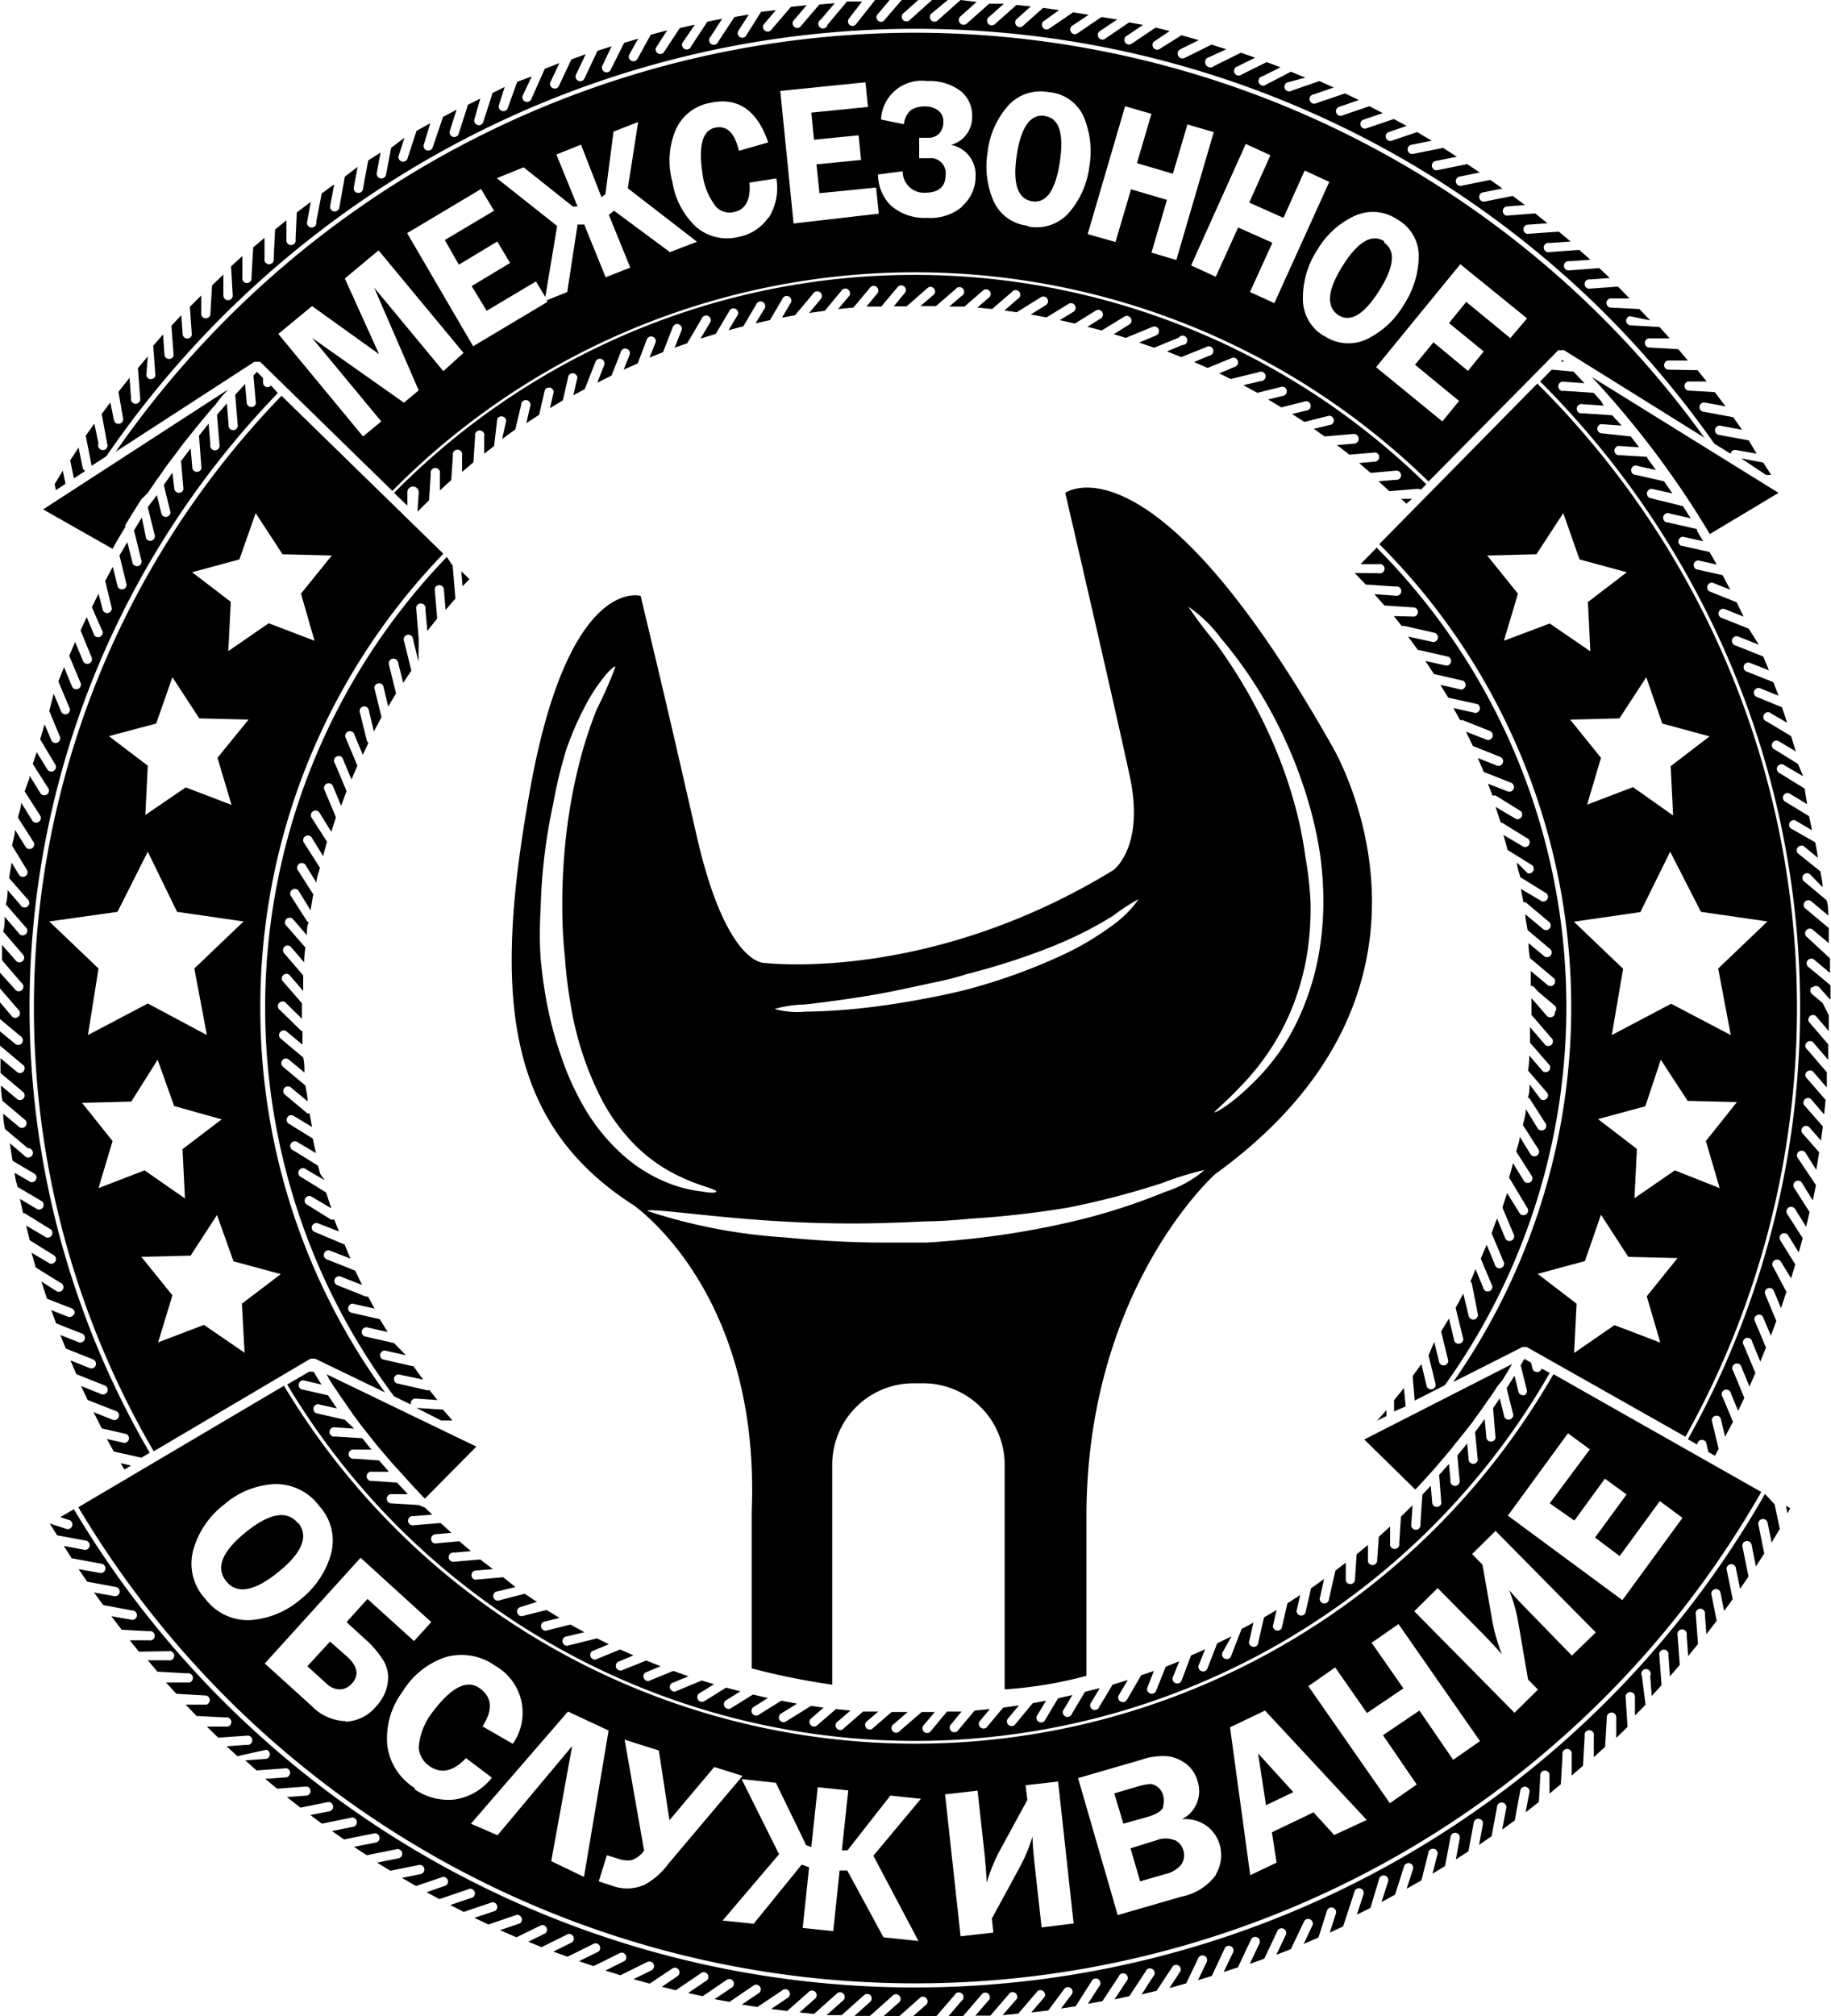 <svg id="Слой_1" data-name="Слой 1" xmlns="http://www.w3.org/2000/svg" viewBox="0 0 74.34 81.81"><title>09_mezhsezonnoe</title><path d="M4.72,22l.08-.14.29-.48,0-.08.24-.39.1-.16.2-.32.11-.17L6,20l.11-.16.25-.37.07-.09.32-.46.09-.12.25-.33.12-.16L7.44,18l.13-.16.24-.3.11-.14L8.25,17h0l.36-.43.12-.13L9,16.09l.14-.15.11-.13L1.75,20.67l2.82,1.6L4.72,22"/><path d="M72.21,20,64.63,15.3a37.62,37.62,0,0,1,4.79,6.37Z"/><path d="M13.32,55.89l.09.15.15.23.09.13.18.27.06.08.24.35.07.1.18.26.1.13.16.22.11.14.16.2.11.14.16.2.11.14.17.2.11.13.18.21.1.12.23.26.06.06.29.32.08.09.21.23.11.12.19.2.12.13.11.11,2.09-2.11-6.09-2.94.09.14"/><path d="M57.46,60.44l.11-.11.12-.13.18-.2.11-.12.21-.23.08-.09.28-.33.06-.07.22-.26.1-.12.17-.22.11-.13.16-.2.11-.14.16-.2.11-.14.15-.21.1-.14.16-.22.09-.13.18-.26.07-.09.24-.36.05-.08L61,56l.08-.13.14-.23.09-.15.08-.14-6,3.06Z"/><path d="M57.33,20.24l-.44,0,.21.2Z"/><path d="M55.87,57.67l.42-.21,0-.24-.4.45"/><path d="M57.07,57.07,57,56.32l-.4.5v0l0,.45Z"/><path d="M63.37,14.67h.13l-.07-.07Z"/><path d="M4.9,59.37l.15.26.27-.16Z"/><path d="M18,57.2l-1.09-.07,1,.51.46,0-.41-.47h0"/><path d="M18.73,23.18l.05.61.28-.29Z"/><path d="M55.86,22.26l-.62.63.74,0a.19.19,0,1,1,0,.37L55,23.25l.45.47h0l1.21.08a.19.19,0,1,1,0,.37l-.86-.06.41.46h0l1.21.08a.19.19,0,0,1,0,.37L56.59,25l.33.41a.19.19,0,0,1,.15,0l1.18.27a.19.19,0,0,1-.08.37l-1-.22.4.55h.06l1.18.27a.19.19,0,0,1-.08.36l-.86-.19.35.53h0l1.18.27a.19.19,0,0,1-.08.36l-.84-.19.26.42.06.1h0l1.18.26a.19.19,0,0,1-.08.36l-.89-.2.27.49h.1l1.13.45a.19.19,0,0,1-.14.35l-.85-.33.28.58h0l1.13.45a.19.19,0,0,1-.14.35l-.79-.31.24.56h0l1.13.45a.19.19,0,0,1-.14.35l-.82-.32.19.49a.18.18,0,0,1,.14,0l1,.62a.19.19,0,0,1-.19.32l-.83-.49c.07.21.14.43.21.64l.05,0,1,.62a.19.19,0,1,1-.19.32l-.75-.44.09.32.08.29h0l1,.62a.19.19,0,0,1-.19.32L61.59,35c0,.2.09.39.13.59h0l1,.62a.19.19,0,1,1-.19.32l-.78-.46.1.54.09,0,.93.78a.19.19,0,1,1-.24.29l-.7-.58c0,.21.06.43.09.64h0l.93.78a.19.19,0,0,1-.24.29l-.65-.54q0,.31.06.61h0l.93.78a.19.19,0,1,1-.24.29l-.66-.55c0,.2,0,.4,0,.6a.19.19,0,0,1,.14.06l.15.17.69.58a.19.19,0,0,1,0,.26l0,0a.19.19,0,0,1-.06.16.19.19,0,0,1-.26,0l-.63-.73h0v.16c0,.17,0,.34,0,.52l0,0,.79.92a.19.19,0,1,1-.28.24l-.57-.66q0,.32,0,.63h0l.8.92a.19.19,0,0,1-.28.24l-.55-.64q0,.3-.05.61h0l.79.92a.19.19,0,0,1-.28.24L62.1,44c0,.18,0,.36-.07.53a.19.19,0,0,1,.09.07l.64,1a.19.19,0,0,1-.32.2L61.95,45c0,.22-.07.43-.12.65l0,0,.64,1a.19.19,0,0,1-.32.2l-.45-.73c0,.2-.09.4-.14.61h0l.64,1a.19.19,0,0,1-.32.2l-.45-.73c-.05.19-.1.39-.16.58l0,0L62,49a.19.19,0,1,1-.32.2l-.49-.79-.18.55L61,49l.47,1.12a.19.19,0,0,1-.35.14l-.34-.82-.22.6v0l.47,1.12a.19.19,0,1,1-.34.14l-.33-.79-.24.56v0l.47,1.12a.19.19,0,0,1-.34.14l-.34-.83L59.7,52a.19.19,0,0,1,.06.1L60,53.31a.19.19,0,0,1-.14.23.19.19,0,0,1-.23-.14l-.22-.91-.31.58v0l.29,1.18a.19.19,0,1,1-.36.09l-.2-.84-.32.53v0l.29,1.18a.19.19,0,0,1-.36.09l-.21-.85L58,55l0,0,.29,1.18a.19.19,0,0,1-.36.09l-.22-.92-.35.48a.2.2,0,0,1,0,.07l.08.93,1.22-.62a26.37,26.37,0,0,0-2.78-34"/><path d="M18.14,22.6A26.37,26.37,0,0,0,16,56.66l.68.33a.18.18,0,0,1,0-.07.19.19,0,0,1,.2-.17l.88.06-.33-.41a.19.19,0,0,1-.15,0l-1.18-.27a.19.19,0,0,1,.08-.36l1,.21-.4-.55h-.06l-1.18-.27a.19.19,0,0,1,.08-.36l.86.19L16,54.5h0l-1.18-.27a.19.19,0,0,1,.08-.37l.84.19-.24-.39-.08-.13h0l-1.18-.27a.19.19,0,0,1,.08-.36l.89.2-.27-.49h-.09l-1.13-.45a.19.19,0,1,1,.14-.35l.84.33-.28-.58h0l-1.13-.45a.19.19,0,1,1,.14-.35l.8.31-.24-.57h0L12.8,50a.19.19,0,1,1,.14-.35l.82.32-.19-.49a.19.19,0,0,1-.14,0l-1-.62a.19.19,0,0,1,.19-.32l.83.49c-.07-.21-.14-.43-.21-.64l0,0-1-.62a.19.19,0,1,1,.19-.32l.75.44L13,47.63l-.09-.33h0l-1-.62a.19.19,0,1,1,.19-.32l.73.43q-.07-.29-.13-.59h0l-1-.62a.19.19,0,0,1,.19-.32l.78.47-.1-.55-.09,0-.93-.78a.19.19,0,0,1,.24-.29l.7.58c0-.21-.06-.43-.09-.64h0l-.93-.78a.19.19,0,0,1,.24-.29l.65.54c0-.2,0-.41-.05-.61h0l-.93-.78a.19.19,0,0,1,.24-.29l.66.55c0-.18,0-.37,0-.55a.19.19,0,0,1-.09-.05l-.87-.85a.19.19,0,0,1,.26-.27l.68.67v-.16c0-.16,0-.32,0-.47l0,0-.8-.92a.19.19,0,0,1,.28-.24l.57.66c0-.21,0-.42,0-.63h0l-.79-.92a.19.19,0,0,1,.28-.25l.55.64q0-.3.05-.6h0l-.8-.92a.19.19,0,0,1,.28-.25l.58.67c0-.18,0-.35.07-.53a.18.18,0,0,1-.09-.08l-.64-1a.19.19,0,0,1,.32-.2l.49.8q.05-.33.11-.65l0,0-.64-1a.19.19,0,0,1,.32-.2l.45.73c0-.2.09-.41.14-.61h0l-.64-1a.19.19,0,1,1,.32-.2l.45.73c.05-.19.1-.39.16-.58l0,0-.64-1a.19.19,0,0,1,.32-.2l.49.79.18-.55a.18.18,0,0,1,0-.06l-.47-1.12a.19.19,0,0,1,.35-.14l.34.82.22-.6v0l-.47-1.12a.19.19,0,1,1,.34-.14l.33.79.24-.56v0l-.47-1.12a.19.19,0,1,1,.35-.14l.34.82.23-.49a.19.19,0,0,1-.07-.1l-.29-1.18a.19.19,0,0,1,.36-.09l.22.91.31-.58,0,0-.29-1.18a.19.19,0,0,1,.36-.09l.2.84.32-.53h0l-.29-1.18a.19.19,0,0,1,.14-.23.19.19,0,0,1,.23.14l.21.84.33-.5,0,0-.29-1.18a.19.19,0,1,1,.36-.09l.22.91L17,26a.18.18,0,0,1,0-.07l-.1-1.21a.19.19,0,1,1,.37,0l.08.88.4-.5v0l-.1-1.21a.19.19,0,0,1,.37,0l.07.86.4-.46v0l-.1-1.21a.19.19,0,0,1,0-.11Z"/><path d="M73.55,40.32a.19.19,0,0,1,0-.26l.05,0,0,0a.19.19,0,0,1,.26,0l.39.44.07.06c0-.19,0-.38,0-.58l-.88-.73a.19.19,0,1,1,.24-.29l.62.52c0-.2,0-.39,0-.59h0L73.34,38a.19.19,0,0,1,.24-.29l.67.56q0-.31,0-.61l0,0-.93-.78a.19.19,0,1,1,.24-.29l.67.56c0-.21,0-.42-.07-.62h0l-.93-.78a.19.19,0,0,1,.24-.29L74,36c0-.21-.06-.43-.09-.64L73,34.63a.19.19,0,0,1,.24-.29l.57.47q-.05-.32-.11-.63l-1-.57a.19.19,0,0,1,.19-.32l.68.4-.12-.57-1-.61a.19.19,0,0,1,.19-.32l.73.44L73.27,32h0l-1-.62a.19.19,0,1,1,.19-.32l.75.44L73,31v0h0l-1-.62a.19.19,0,0,1,.19-.32l.72.43-.19-.62-1-.6a.19.19,0,1,1,.19-.32l.65.38-.21-.63-1-.41a.19.19,0,1,1,.14-.35l.72.29-.21-.55-1.11-.44a.19.19,0,0,1,.14-.35l.79.31-.23-.56h0l-1.13-.45a.19.19,0,1,1,.14-.35l.81.32L71,25.51h0l-1.13-.45a.19.19,0,0,1,.14-.35l.78.31-.28-.58L69.41,24a.19.19,0,0,1,.14-.35l.7.28-.31-.59-1.07-.24a.19.19,0,0,1,.08-.36l.75.17-.29-.51-1.16-.26a.19.19,0,0,1,.08-.36l.82.18,0,0-.25-.42,0-.07h0l-1.18-.27a.19.19,0,1,1,.08-.36l.84.19-.12-.19-.19-.3,0,0h0L67,20.21a.19.19,0,0,1,.08-.37l.82.18h0l-.15-.22-.19-.27,0,0-1.14-.26a.19.19,0,1,1,.08-.36l.73.16h0l-.16-.22-.19-.26,0-.05-1.1-.07a.19.19,0,1,1,0-.37l.77.05,0,0-.17-.22-.17-.22L65,17.58a.19.19,0,0,1,0-.37l.84.06-.08-.09L65.59,17l-.13-.15h0l-1.21-.08a.19.19,0,1,1,0-.37l.86.06L65,16.27l-.19-.21-.1-.12h0l-1.21-.08a.19.19,0,1,1,0-.37l.83.06-.14-.15-.2-.21-.1-.11L63,15l-.47.48a35.89,35.89,0,0,1,6,42.92l.38.22v0a.19.19,0,0,1,.36-.09l.09.39.27.15.15-.28-.28-1.15a.19.19,0,0,1,.36-.09l.18.75.32-.61-.42-1a.19.19,0,1,1,.34-.14l.29.7.25-.53-.45-1.09a.19.19,0,1,1,.34-.14l.32.77.24-.55v0l-.47-1.12a.19.19,0,1,1,.34-.14l.33.8.23-.57v0l-.47-1.12a.19.19,0,0,1,.34-.14l.33.78.22-.6-.46-1.1a.19.19,0,0,1,.35-.14l.3.72.22-.66L72,51.42a.19.19,0,1,1,.32-.2l.4.65.17-.56-.62-1a.19.19,0,0,1,.32-.2l.44.71.16-.58v0l-.64-1a.19.19,0,0,1,.32-.2l.46.74.14-.6,0,0-.64-1a.19.19,0,0,1,.32-.2l.45.73.13-.62L73,47a.19.19,0,1,1,.32-.2l.42.67q.06-.35.12-.71l-.7-.8a.19.19,0,0,1,.28-.24l.49.56.08-.57-.77-.88a.19.19,0,0,1,.28-.24l.54.63.06-.59h0l-.8-.92a.19.19,0,0,1,.28-.24l.57.66c0-.2,0-.41,0-.62l0,0-.79-.92a.19.19,0,1,1,.28-.24l.57.66c0-.21,0-.42,0-.63h0l-.79-.92a.19.19,0,0,1,.28-.24l.53.62c0-.22,0-.44,0-.65L74,40.7Z"/><path d="M3,53.32a.19.19,0,0,1-.24.11l-.68-.27.2.54,1.07.42a.19.19,0,0,1-.14.35l-.76-.3.22.55h0l1.13.45a.19.19,0,0,1-.14.35l-.8-.32.24.56h0l1.13.45a.19.19,0,1,1-.14.35l-.8-.32.27.57,1.13.44a.19.19,0,1,1-.14.35l-.75-.3.33.66,1,.23a.19.19,0,0,1-.08.36l-.71-.16.28.51,1.12.25h0l.34-.2a35.88,35.88,0,0,1,5.2-43L11,15.64a.18.18,0,0,1-.15.07.19.19,0,0,1-.17-.2v-.17l-.25-.25-.14.15.1,1.13a.19.19,0,0,1-.37,0l-.07-.79-.4.44.1,1.2a.19.19,0,1,1-.37,0l-.07-.85-.4.46v0l.1,1.21a.19.19,0,1,1-.37,0l-.07-.85-.39.49L8.18,19a.19.19,0,0,1-.37,0l-.07-.81-.39.52.1,1.14a.19.19,0,0,1-.37,0L7,19.18l-.35.5.27,1.1a.19.19,0,0,1-.36.09l-.19-.78L6,20.58l.29,1.17a.19.19,0,0,1-.36.09L5.76,21l-.32.52v0l.29,1.18a.19.19,0,1,1-.36.09L5.17,22l-.32.54h0l.29,1.18a.19.19,0,0,1-.36.09L4.58,23l-.31.57.27,1.11a.19.19,0,0,1-.36.09L4,24.09l-.27.55.44,1a.19.19,0,0,1-.34.14l-.31-.74-.25.54.46,1.12a.19.19,0,0,1-.35.14l-.33-.79-.24.56v0l.47,1.12a.19.19,0,0,1-.35.14l-.33-.8-.23.58h0l.47,1.12a.19.19,0,0,1-.34.14l-.32-.76L2,28.85l.44,1.06a.19.19,0,0,1-.35.14l-.28-.66L1.63,30l.6,1a.19.19,0,1,1-.32.2l-.42-.68L1.33,31l.64,1a.19.19,0,0,1-.32.2l-.45-.73,0,.09L1,32.11l0,0,.64,1a.19.19,0,0,1-.32.2l-.46-.74c0,.2-.09.41-.13.61h0l.64,1a.19.19,0,0,1-.32.2l-.44-.71c0,.21-.08.42-.12.64l.61,1a.19.19,0,0,1-.32.2L.47,35q-.05.31-.1.63l.74.85a.19.19,0,1,1-.28.24l-.52-.6q0,.29-.07.58l.79.91a.19.19,0,1,1-.28.24l-.56-.65c0,.2,0,.4-.06.6l0,0,.79.92A.19.19,0,1,1,.66,39l-.58-.66c0,.21,0,.42,0,.62l0,0,.79.92a.19.19,0,1,1-.28.24L0,39.47q0,.32,0,.64l.78.9a.19.19,0,0,1-.28.25L0,40.67c0,.19,0,.38,0,.57,0,0,0,.07,0,.11l.84.7a.19.19,0,1,1-.24.29L0,41.85q0,.29,0,.58l.91.76a.19.19,0,1,1-.24.29l-.65-.54c0,.2,0,.4,0,.6h0l.93.78a.19.19,0,0,1-.24.29l-.67-.56q0,.31.06.62l0,0,.93.78a.19.19,0,0,1-.24.29l-.66-.55q0,.32.08.63l.92.77A.19.19,0,1,1,1,46.9L.4,46.39q.05.36.11.71l.91.54a.19.19,0,0,1-.19.32L.6,47.59c0,.19.07.38.11.57l1,.59a.19.19,0,0,1-.19.32l-.71-.42.13.58H1l1,.62a.19.19,0,1,1-.19.32l-.75-.44.15.6h0l1,.62a.19.19,0,0,1-.19.32l-.74-.44h0l.17.6,1,.62a.19.19,0,1,1-.19.32L1.68,52l.23.7,1,.39a.19.19,0,0,1,.11.24"/><path d="M2.66,19.63l-.11-.53-.33.54.05.25Z"/><path d="M3.72,18.9a.14.14,0,0,1,0,0l.6-.39A40,40,0,0,1,21.37,4.45,39.69,39.69,0,0,1,65,12.56,39.94,39.94,0,0,1,69.6,18l.66.41a.19.19,0,0,1,.22-.15l.84.15L71,17.87h0l-1.19-.22a.19.19,0,1,1,.07-.37l.85.16-.36-.51h0l-1.19-.22a.19.19,0,1,1,.07-.37l.81.15-.44-.58-1.08-.06a.19.19,0,0,1,0-.37l.75,0-.37-.46L67.71,15a.19.19,0,0,1,0-.37l.82,0-.39-.46h0l-1.21-.07a.19.19,0,0,1,0-.37l.86,0-.41-.46h0l-1.21-.07a.19.19,0,0,1,0-.37L67,13l-.44-.46-1.19-.06a.19.19,0,0,1,0-.37l.79,0-.3-.31-.17-.17-1.12.08a.19.19,0,1,1,0-.37l.79-.06-.43-.4-1.2.09a.19.19,0,1,1,0-.37l.84-.06-.45-.4h0l-1.21.09a.19.19,0,1,1,0-.37l.86-.06-.48-.4h0L62,9.49a.19.19,0,0,1,0-.37l.83-.06-.5-.4-1.17.09a.19.19,0,0,1,0-.37l.75-.06-.49-.37-1.15.23a.19.19,0,0,1-.08-.37L61,7.65l-.49-.35h0l-1.19.24a.19.19,0,0,1-.08-.37L60.08,7l-.51-.34h0l-1.19.24a.19.19,0,1,1-.08-.37l.85-.17L58.59,6h0l-1.19.24a.19.19,0,1,1-.07-.37l.8-.16-.59-.35-1.07.36a.19.19,0,0,1-.12-.35l.76-.26-.52-.28-1.15.39a.19.19,0,0,1-.12-.35l.82-.28-.54-.28h0l-1.15.39a.19.19,0,0,1-.12-.35l.84-.29-.56-.27h0l-1.15.39a.19.19,0,1,1-.12-.35l.81-.28-.58-.26-1.13.39a.19.19,0,1,1-.12-.35L53,3.15l-.59-.24-1,.52a.19.19,0,1,1-.16-.33l.74-.37-.56-.21h0l-1.09.54a.19.19,0,0,1-.17-.33l.79-.39-.58-.2,0,0-1.09.54A.19.19,0,1,1,49,2.36L49.79,2l-.6-.19h0l-1.09.54A.19.19,0,0,1,47.92,2l.75-.37-.7-.2L47.06,2a.19.19,0,0,1-.21-.31l.64-.43-.57-.14-1,.67a.19.19,0,0,1-.21-.31l.7-.47L45.84.91l0,0-1,.68a.19.19,0,0,1-.21-.31l.73-.49L44.72.69l0,0-1,.68a.19.19,0,0,1-.21-.31L44.2.6,43.57.5l-1,.68a.19.19,0,0,1-.21-.31L43,.41,42.35.32l-.84.75a.19.19,0,0,1-.25-.28l.59-.53L41.27.2l-.9.8a.19.19,0,0,1-.25-.28l.64-.57-.6,0,0,0-.91.81A.19.19,0,0,1,39,.66l.65-.58L39,0l0,0-.91.81a.19.19,0,1,1-.25-.28L38.48,0h-.64l-.89.8a.19.19,0,1,1-.25-.28L37.28,0h-.67l-.74.86A.19.19,0,0,1,35.6.62L36.12,0l-.59,0L34.74,1a.19.19,0,0,1-.26,0,.19.19,0,0,1,0-.26L35,.06l-.61,0,0,0L33.6,1A.19.19,0,1,1,33.32.8l.57-.67-.62.05,0,0-.79.92a.19.19,0,0,1-.28-.24l.55-.65-.64.07-.77.9A.19.19,0,0,1,31,1l.5-.59L30.9.48l-.63,1a.19.19,0,0,1-.31-.2l.44-.69-.58.1h0l-.66,1a.19.19,0,1,1-.31-.2l.47-.73-.6.12,0,0-.66,1a.19.19,0,1,1-.31-.2L28.21,1l-.61.14v0l-.66,1a.19.19,0,0,1-.31-.2l.46-.71-.67.18-.55,1a.19.19,0,0,1-.33-.18l.37-.66-.57.17L24.81,2.8a.19.19,0,1,1-.34-.16l.36-.76-.57.18v0l-.52,1.1A.19.19,0,1,1,23.4,3l.38-.8-.58.21v0l-.52,1.1a.19.19,0,0,1-.34-.16l.37-.79-.59.23h0L21.58,4a.19.19,0,1,1-.34-.16l.35-.74L21,3.32,20.61,4.4a.19.19,0,0,1-.36-.11l.24-.76L20,3.77l-.37,1.15a.19.19,0,1,1-.36-.11L19.5,4,19,4.25v0l-.37,1.15a.19.19,0,1,1-.36-.11l.27-.84-.55.29v0L17.56,6a.19.19,0,0,1-.36-.11L17.47,5l-.56.31-.37,1.14a.19.19,0,0,1-.36-.11l.24-.75L15.88,6,15.67,7.1A.19.19,0,0,1,15.3,7l.15-.81-.5.32h0l-.22,1.19a.19.19,0,0,1-.37-.07l.16-.86L14,7.17a.17.17,0,0,1,0,0L13.78,8.4a.19.19,0,1,1-.37-.07l.16-.85-.51.37h0L12.84,9A.19.19,0,1,1,12.47,9l.15-.81-.57.43L12,9.71a.19.19,0,1,1-.37,0l0-.77-.46.37-.06,1.18a.19.19,0,1,1-.37,0l0-.84-.46.39h0l-.07,1.21a.19.19,0,1,1-.37,0l0-.86-.46.42v0L9.45,12a.19.19,0,0,1-.2.18.19.19,0,0,1-.18-.2l0-.84-.46.44-.07,1.19a.19.19,0,0,1-.37,0l0-.78-.38.38-.08.08.08,1.14a.19.19,0,0,1-.37,0l-.06-.8-.4.43.09,1.2a.19.19,0,0,1-.37,0l-.06-.85-.4.46v0l.09,1.21a.19.19,0,0,1-.37,0L6,14.46l-.4.48h0l.09,1.21a.19.19,0,1,1-.37,0l-.06-.82-.45.57L5,17a.19.19,0,0,1-.37.07l-.15-.74-.35.47L4.35,18A.19.19,0,1,1,4,18l-.17-.81-.35.49h0Z"/><path d="M3,19.41l.46-.3A.19.19,0,0,1,3.36,19l-.17-.84-.34.52v0Z"/><path d="M71.7,19.27l.21,0-.32-.5-.9-.17Z"/><path d="M72.57,61.41l.12-.21-.18-.1Z"/><path d="M71.66,60.62A39.75,39.75,0,0,1,3,61.24l-.55.32.33.11a.19.19,0,1,1-.11.36l-.65-.21,0,0,.3.48,1.14.21a.19.19,0,1,1-.07.37l-.8-.15.32.5h0l1.19.22a.19.19,0,1,1-.07.37l-.84-.15.35.51h0l1.19.22a.19.19,0,0,1-.07.37l-.84-.15.37.51,1.19.22a.19.19,0,1,1-.07.37l-.79-.14.42.55,1.11.06a.19.19,0,1,1,0,.37l-.78,0,.37.46L6.84,67a.19.19,0,1,1,0,.37l-.84,0,.39.46h0l1.21.07a.19.19,0,1,1,0,.37l-.86,0,.42.46h0l1.21.07a.19.19,0,0,1,0,.37l-.83,0,.44.46,1.18.06a.19.19,0,1,1,0,.37l-.76,0,.07.07.39.38,1.15-.08a.19.19,0,1,1,0,.37l-.81.06.44.4L10.81,71a.19.19,0,0,1,0,.37l-.85.06.46.41h0l1.21-.09a.19.19,0,0,1,0,.37l-.86.06.48.4h0l1.21-.09a.19.19,0,0,1,0,.37l-.81.06.55.43,1.08-.22a.19.19,0,1,1,.08.37l-.76.15.47.35,1.17-.24a.19.19,0,1,1,.07.37l-.83.17.49.34h0l1.19-.24a.19.19,0,1,1,.07.37l-.86.17.52.34h0l1.19-.24a.19.19,0,1,1,.07.37l-.84.17.54.33,1.18-.24a.19.19,0,0,1,.07.37l-.78.16.57.33,1.09-.37a.19.19,0,0,1,.12.35l-.78.27.52.28h0l1.15-.39a.19.19,0,1,1,.12.35l-.83.28.55.28,0,0,1.15-.39a.19.19,0,0,1,.12.35l-.84.28.57.27h0l1.15-.39a.19.19,0,0,1,.12.35l-.8.27.67.29,1-.49a.19.19,0,0,1,.17.33l-.69.34.54.22,1.07-.53a.19.19,0,0,1,.17.33l-.76.38.57.21h0l1.09-.54a.19.19,0,0,1,.17.33l-.79.39.59.2,0,0,1.09-.54a.19.19,0,0,1,.17.33l-.78.39.61.19h0l1.09-.54a.19.19,0,1,1,.17.34l-.73.36.66.18.94-.63a.19.19,0,0,1,.21.31l-.66.45.57.14,1-.68a.19.19,0,1,1,.21.31l-.71.48.59.13,0,0,1-.68a.19.19,0,0,1,.21.31l-.73.49.61.11,0,0,1-.68a.19.19,0,0,1,.21.31l-.71.48.63.1,1-.67a.19.19,0,1,1,.21.31l-.65.44.65.08.86-.76a.19.19,0,1,1,.25.28l-.61.54.59.06h0l.91-.81a.19.19,0,1,1,.25.28l-.65.58.61,0,0,0,.91-.81a.19.19,0,0,1,.26,0,.19.19,0,0,1,0,.26l-.65.58.63,0h0l.91-.81a.19.19,0,1,1,.25.28l-.63.56h.64l.88-.78a.19.19,0,0,1,.25.28l-.57.5H38l.76-.88a.19.19,0,1,1,.28.24l-.53.62.59,0h0l.79-.92a.19.19,0,0,1,.28.24l-.57.66.61,0,0,0,.79-.92a.19.19,0,0,1,.28.24l-.57.66.63-.06h0l.79-.92a.19.19,0,0,1,.28.24l-.54.63.69-.08.67-.9a.19.19,0,0,1,.3.22l-.45.6.59-.09.64-1a.19.19,0,1,1,.31.2l-.45.7.59-.11v0l.66-1a.19.19,0,1,1,.31.2l-.48.73.6-.13,0,0,.66-1a.19.19,0,1,1,.31.2l-.47.73.61-.15h0l.66-1a.19.19,0,0,1,.31.2l-.45.69.68-.19.48-1a.19.19,0,1,1,.34.16l-.34.71.56-.17.51-1.09a.19.19,0,1,1,.34.16l-.37.77.58-.19v0l.52-1.1a.19.19,0,1,1,.34.16l-.38.8.59-.21v0l.52-1.1a.19.19,0,1,1,.34.16l-.37.78.59-.23.52-1.09a.19.19,0,1,1,.34.16l-.34.72.6-.26.35-1.1a.19.19,0,0,1,.36.12l-.25.78.54-.25h0L55,76.74a.19.19,0,0,1,.36.12l-.27.83.55-.27v0L56,76.22a.19.19,0,0,1,.36.12l-.27.84.55-.3v0l.37-1.16a.19.19,0,0,1,.36.12l-.26.8.6-.34.28-1.1a.19.19,0,1,1,.36.09l-.19.74.51-.31.22-1.17a.19.19,0,1,1,.37.07l-.15.83.51-.33v0l.22-1.19a.19.19,0,0,1,.37.07l-.16.86.51-.35v0l.22-1.19a.19.19,0,1,1,.37.07l-.16.85.51-.37.22-1.19a.19.19,0,1,1,.37.07l-.15.79.54-.42.06-1.13a.19.19,0,0,1,.37,0l0,.79.46-.38.07-1.2a.19.19,0,1,1,.37,0l0,.85.46-.4v0l.07-1.21a.19.19,0,1,1,.37,0l0,.86.46-.42h0l.07-1.21a.19.19,0,0,1,.2-.18.19.19,0,0,1,.18.2l0,.83.46-.45L66,68.84a.19.19,0,0,1,.2-.18.19.19,0,0,1,.18.2l0,.75.14-.14.29-.3L66.66,68A.19.19,0,1,1,67,68l.06.82.4-.44h0l-.09-1.21a.19.19,0,1,1,.37,0l.06.85.4-.46v0l-.09-1.21a.19.19,0,1,1,.37,0l.06.85.4-.49-.09-1.2a.19.19,0,1,1,.37,0l.06.8.42-.54-.22-1.09a.19.19,0,0,1,.37-.07l.15.76.35-.48-.24-1.17a.19.19,0,1,1,.37-.07l.17.82.34-.5h0l-.24-1.19a.19.19,0,1,1,.37-.07l.17.85.34-.52h0l-.24-1.19a.19.19,0,0,1,.37-.08l.17.82.33-.55-.21-1Z"/><path d="M57.7,19.86l.21-.21A29.66,29.66,0,0,0,16,20l.54.52,0-.57A.19.19,0,0,1,17,20l-.05.76.47-.46.07-1.08a.19.19,0,1,1,.37,0l0,.68.46-.42.07-1a.19.19,0,1,1,.37,0l0,.67.46-.39.07-1.06a.19.19,0,1,1,.37,0l0,.71.4-.31L20.19,17a.19.19,0,0,1,.36.08l-.16.73.53-.38.24-1a.19.19,0,1,1,.36.08l-.15.66.52-.34.23-1a.19.19,0,0,1,.36.08l-.15.65.52-.31.23-1a.19.19,0,0,1,.36.08l-.16.71.46-.25.43-1.09a.19.19,0,1,1,.35.14l-.27.69.58-.29.39-1a.19.19,0,0,1,.35.14l-.25.62.45-.2.12-.05.38-1a.19.19,0,0,1,.35.14l-.25.62.55-.22.39-1a.19.19,0,1,1,.35.14l-.27.68.51-.18.59-1a.19.19,0,1,1,.32.19l-.37.62.62-.19.54-.91a.19.19,0,1,1,.32.19l-.34.57.6-.16.52-.88a.19.19,0,1,1,.32.19l-.34.57.58-.13.54-.92a.19.19,0,0,1,.32.19l-.37.63.53-.1.74-.88a.19.19,0,1,1,.29.24l-.46.55.64-.09.67-.81a.19.19,0,1,1,.29.24l-.42.5.62-.06.66-.79a.19.19,0,1,1,.29.24l-.42.51.6,0,.68-.81a.19.19,0,0,1,.29.24l-.46.56h.52l.88-.77a.19.19,0,0,1,.24.28l-.56.48H38l.8-.69a.19.19,0,1,1,.24.28l-.5.43.62,0,.77-.67a.19.19,0,0,1,.25.28l-.5.43.6.06.8-.69a.19.19,0,1,1,.24.28l-.54.47.5.07,1-.62a.19.19,0,0,1,.2.32l-.63.39.64.12.91-.56a.19.19,0,0,1,.2.32l-.57.35.61.14.87-.54a.19.19,0,0,1,.2.32l-.56.35.58.15.9-.55a.19.19,0,1,1,.2.32l-.61.38.49.15,1.09-.45a.19.19,0,0,1,.24.1.19.19,0,0,1-.1.25l-.69.29.61.21,1-.41A.19.19,0,1,1,48,14l-.62.26.58.23,1-.4a.19.19,0,1,1,.14.34l-.62.26.55.24,1-.41a.19.19,0,0,1,.14.35l-.67.28.47.23,1.14-.28a.19.19,0,1,1,.09.36l-.72.17.57.31,1-.25a.19.19,0,0,1,.09.36l-.65.16.53.32,1-.25a.19.19,0,0,1,.09.36l-.65.16.5.32,1-.25a.19.19,0,0,1,.09.36l-.71.17.44.31,1.15-.1A.19.19,0,0,1,55,18l-.72.06.51.39,1.06-.09a.19.19,0,0,1,0,.37l-.67.06.47.4,1-.09a.19.19,0,1,1,0,.37l-.68.06.44.4,1.08-.09.1,0"/><path d="M61.88,56.61a.19.19,0,0,1-.23-.14l-.16-.65-.32.51.25,1a.19.19,0,1,1-.36.09l-.17-.68-.27.4h0l.1,1.21a.19.19,0,0,1-.37,0l-.07-.77-.39.53L60,59.25a.19.19,0,0,1-.37,0l-.06-.68-.4.49.09,1a.19.19,0,1,1-.37,0l-.06-.66-.4.45L58.52,61a.19.19,0,0,1-.37,0l-.06-.71-.34.36-.08,1.19a.19.19,0,1,1-.37,0l.05-.76-.47.46-.07,1.08a.19.19,0,1,1-.37,0l0-.68-.46.42-.07,1a.19.19,0,0,1-.37,0l0-.67-.46.38-.07,1.06a.19.19,0,0,1-.37,0l0-.72-.42.32-.26,1.14a.19.19,0,1,1-.36-.08l.16-.72-.53.38-.23,1a.19.19,0,0,1-.36-.08l.15-.65-.52.34-.23,1a.19.19,0,0,1-.36-.08l.15-.65-.51.3-.23,1a.19.19,0,1,1-.36-.08l.16-.71-.48.26-.42,1.08a.19.19,0,1,1-.35-.14L50,66.4l-.58.28-.39,1a.19.19,0,1,1-.35-.14l.25-.62-.37.17-.2.08-.38,1a.19.19,0,1,1-.35-.14l.25-.62-.55.22-.4,1a.19.19,0,0,1-.35-.14l.27-.69-.52.18-.58,1a.19.19,0,0,1-.26.06.19.19,0,0,1-.07-.25l.37-.62-.62.19-.54.9a.19.19,0,1,1-.32-.19l.34-.57-.6.15-.53.89a.19.19,0,1,1-.32-.19l.34-.57-.58.13-.55.92a.19.19,0,0,1-.32-.19l.38-.63-.54.1-.73.88a.19.19,0,0,1-.29-.24l.46-.55-.64.09-.67.8a.19.19,0,0,1-.29-.24l.42-.5-.62.06-.66.79a.19.19,0,1,1-.29-.24l.42-.51-.59,0-.68.82a.19.19,0,0,1-.29-.24l.47-.56h-.53l-.88.76a.19.19,0,1,1-.24-.28l.55-.48h-.65l-.8.69a.19.19,0,0,1-.24-.28l.5-.43-.62,0-.77.67a.19.19,0,1,1-.24-.28l.5-.43-.59-.06-.8.69a.19.19,0,0,1-.24-.28l.54-.47-.51-.07-1,.62a.19.19,0,1,1-.2-.32l.63-.39-.64-.12-.9.56a.19.19,0,1,1-.2-.32l.56-.35-.61-.14-.87.54a.19.19,0,1,1-.2-.32l.56-.35-.58-.15-.9.56a.19.19,0,0,1-.2-.32l.61-.38-.5-.15-1.08.45a.19.19,0,0,1-.14-.34l.68-.28-.61-.22-1,.41a.19.19,0,0,1-.14-.34l.62-.26-.58-.23-1,.4a.19.19,0,0,1-.14-.35l.62-.26-.54-.24-1,.41a.19.19,0,0,1-.14-.34l.68-.28-.48-.24-1.13.28a.19.19,0,1,1-.09-.36l.71-.17-.57-.31-1,.25a.19.19,0,0,1-.09-.36l.65-.16-.53-.32-1,.25a.19.19,0,0,1-.09-.36L21.8,65l-.5-.33-1,.26a.19.19,0,1,1-.09-.36l.72-.17L20.43,64l-1.14.1a.19.19,0,0,1,0-.37l.72-.06-.51-.39-1.05.09a.19.19,0,1,1,0-.37l.67-.06-.47-.4-1,.09a.19.19,0,0,1,0-.37l.68-.06-.44-.4-1.09.09a.19.19,0,1,1,0-.37l.75-.06-.29-.28L17,61.07,15.85,61a.19.19,0,0,1,0-.37l.71,0-.44-.47-1-.07a.19.19,0,1,1,0-.37l.67,0-.4-.46-1-.07a.19.19,0,1,1,0-.37l.69,0-.37-.46-1.1-.07a.19.19,0,1,1,0-.37l.77.05L14,57.61l-1.09-.25A.19.19,0,1,1,13,57l.68.15-.36-.53-1-.23a.19.19,0,1,1,.08-.36l.65.15-.32-.52-.18,0-.89.52a29.7,29.7,0,0,0,51.26-.47l-.33-.18a.18.18,0,0,1-.14.14.19.19,0,0,1-.23-.14l-.06-.24-.27-.15-.15.26.25,1a.19.19,0,0,1-.14.23"/><path d="M43.25,20s2,8.61,2.62,11.5-.67,3.81-.67,3.81C37.7,39.89,31.13,39.08,31,39.07s-1.56-.15-2.7-5.09c-1.17-5.11-1.17-5.11-2.29-9.8,0,0-2.91-.87-4.48,7.81-1.46,8.08-1.17,13.5,4.22,16.93h0c.89.67,5.1,4.29,4.77,12.42v6.36a29.12,29.12,0,0,0,3.27.66l0-8.94a3.3,3.3,0,0,1,3.31-3.29h.4a3.31,3.31,0,0,1,3.29,3.31l0,6.67v2.44A17,17,0,0,0,44.11,68c0-.2,0-.58,0-.78s0-.11,0-.15V67c0-1.87,0-3.87,0-5.45,0-9.28,5.23-13.91,5.23-13.91,10.14-7.33,5.24-16.5,4.76-17.34h0l0,0h0C46.81,17.4,43.25,20,43.25,20M42.9,38.33a15,15,0,0,0,2.32-1.19,7.56,7.56,0,0,1,1-.65s-.26.43-.83.89a11.78,11.78,0,0,1-2.29,1.39,23.81,23.81,0,0,1-3.72,1.35s-.52.14-1.26.29-1.72.33-2.71.45a24.23,24.23,0,0,1-2.72.19,3.35,3.35,0,0,1-1.24-.11,4.94,4.94,0,0,1,1.22-.18c.73-.08,1.7-.21,2.67-.37S37.27,40,38,39.85s1.21-.31,1.23-.32a27.61,27.61,0,0,0,3.68-1.2m6,9.14a4.52,4.52,0,0,1-1.6.89,24.3,24.3,0,0,1-3.83,1.22,33.83,33.83,0,0,1-4,.68c-1.1.12-1.85.16-1.87.16s-.75,0-1.83,0-2.51-.07-3.92-.21a22.3,22.3,0,0,1-5.57-1.07c0-.15,2.81.29,5.62.43,1.4.08,2.81.09,3.87.06s1.77-.07,1.79-.07.75,0,1.84-.11A38.6,38.6,0,0,0,43.37,49,33.43,33.43,0,0,0,47.2,48a12.25,12.25,0,0,1,1.73-.53m-23.14-1a6.42,6.42,0,0,0,1.53,1.13,8.26,8.26,0,0,0,1.26.53c.32.11.51.17.5.22s-.21.07-.55,0A5.23,5.23,0,0,1,27.12,48a6.2,6.2,0,0,1-1.77-1.08,7.94,7.94,0,0,1-1.54-1.83,11.25,11.25,0,0,1-1-2.15,15.12,15.12,0,0,1-.56-2,18.32,18.32,0,0,1-.3-2.06s-.07-.84,0-2a22.54,22.54,0,0,1,.51-4.26A18.22,18.22,0,0,1,23,30.39a12.67,12.67,0,0,1,.8-1.82,7,7,0,0,1,.78-1.17c.22-.26.38-.38.41-.35a17,17,0,0,1-.76,1.73,16.76,16.76,0,0,0-.61,1.81,21.38,21.38,0,0,0-.47,2.14,24.2,24.2,0,0,0-.32,4.11c0,1.13.1,1.9.1,1.93a19.11,19.11,0,0,0,.24,2,12.9,12.9,0,0,0,1.31,3.94,7.77,7.77,0,0,0,1.3,1.75M49.53,25.85a17.71,17.71,0,0,1,2.21,3.28,18.4,18.4,0,0,1,1.47,3.72,15.73,15.73,0,0,1,.39,1.85,13.86,13.86,0,0,1,.13,1.93,12.15,12.15,0,0,1-.16,1.93A10.52,10.52,0,0,1,53,40.67a9.47,9.47,0,0,1-1,1.94,9.17,9.17,0,0,1-1.24,1.44,8.16,8.16,0,0,1-1,.84c-.27.18-.43.26-.45.24s.55-.49,1.28-1.28a9.94,9.94,0,0,0,1.11-1.46,9.58,9.58,0,0,0,.91-1.89,10.43,10.43,0,0,0,.49-2,12.12,12.12,0,0,0,.11-1.84A14.1,14.1,0,0,0,53,34.77,16.13,16.13,0,0,0,52.66,33a19,19,0,0,0-1.34-3.65,20.85,20.85,0,0,0-2-3.31,15.89,15.89,0,0,1-1.07-1.42,5.52,5.52,0,0,1,1.29,1.24"/><path d="M10.57,41.13A26.47,26.47,0,0,1,18,22.47l-6.57-6.41A35.71,35.71,0,0,0,6.24,58.89l6.37-3.76h.18l2.84,1.37a26.48,26.48,0,0,1-5.06-15.36M9.72,22.7l.66-1.88,1.09,1.67,2,.05-1.25,1.55L12.77,26l-1.86-.71L9.27,26.42l.1-2L7.8,23.22ZM6.34,29.36,7,27.48l1.09,1.67,2,.05L8.83,30.75l.57,1.91-1.86-.71L5.9,33.07l.1-2L4.42,29.87ZM4.77,37,6,34.56,7.19,37l2.7.39-2,1.91L8.4,42,6,40.72,3.57,42,4,39.3l-2-1.91ZM3.33,44.75l2-.05L6.4,43l.67,1.88L9,45.42,7.41,46.63l.1,2L5.87,47.49,4,48.21l.57-1.91Zm6.6,10.14L8.28,53.76l-1.86.71L7,52.56,5.74,51l2-.05L8.81,49.3l.67,1.88,1.92.52L9.82,52.9Z"/><path d="M62.43,15.55,56,22.08a26.54,26.54,0,0,1,3,34l2.81-1.42h.18l6.44,3.64a35.7,35.7,0,0,0-6-42.72M70.27,42l-2.42-1.27L65.44,42l.46-2.69-2-1.91,2.7-.39,1.21-2.45L69.06,37l2.7.39-2,1.91ZM67.49,29.36l1.92.52-1.58,1.21.1,2L66.3,31.94l-1.86.71L65,30.75,63.75,29.2l2-.05,1.09-1.67Zm-4.57-4.06L61.06,26l.57-1.91-1.25-1.55,2-.05,1.09-1.67.66,1.88,1.92.52-1.58,1.21.1,2Zm4.49,29.18-1.86-.71-1.64,1.13.1-2-1.58-1.21,1.92-.52L65,49.29,66.11,51l2,.05-1.25,1.55Zm2.41-6.27L68,47.49l-1.64,1.13.1-2-1.58-1.21,1.92-.52L67.43,43l1.09,1.67,2,.05L69.26,46.3Z"/><path d="M47.69,74.67a1,1,0,0,0-.73,0L45.9,75l.39,1.34,1-.29a1.18,1.18,0,0,0,.67-.39.69.69,0,0,0-.27-1"/><polygon points="51.4 73.25 52.51 72.72 51.08 71.15 51.4 73.25"/><path d="M47.22,73.29a.78.78,0,0,0,0-.45.61.61,0,0,0-.22-.33.51.51,0,0,0-.31-.12,2.59,2.59,0,0,0-.56.12l-.89.26L45.61,74l1-.28q.54-.16.62-.41"/><path d="M12.11,61.82q-.67-.83-2.13.35t-.79,2q.65.8,2.11-.38t.81-2"/><path d="M63.07,55.76a29.88,29.88,0,0,1-51.54.47L3.18,61.16a39.55,39.55,0,0,0,68.33-.62ZM8.31,64.85a2.1,2.1,0,0,1-.45-2A3.51,3.51,0,0,1,9.1,61.05a3.38,3.38,0,0,1,2.05-.83,2.19,2.19,0,0,1,1.82.9,2.07,2.07,0,0,1,.45,2,3.59,3.59,0,0,1-1.22,1.78,3.49,3.49,0,0,1-2.05.84,2.16,2.16,0,0,1-1.84-.9m5.72,5a2,2,0,0,1-1.37-.61l-1.91-1.73,3.89-4.29,2.87,2.61-.7.77-1.89-1.71-.85.94.72.66a4,4,0,0,1,.79.92,1.39,1.39,0,0,1,.16.9,1.76,1.76,0,0,1-.47.94,1.67,1.67,0,0,1-1.25.62m2.83,2.7a2.4,2.4,0,0,1-1.12-1.69,3.14,3.14,0,0,1,.61-2.22,3.25,3.25,0,0,1,1.76-1.41,2.34,2.34,0,0,1,2,.35,2.19,2.19,0,0,1,.72,3.17l-1.23-.71q.65-1-.12-1.55t-1.93,1A2.66,2.66,0,0,0,17,70.91a1,1,0,0,0,.46.77q.7.46,1.46-.34l1.05.79a2.34,2.34,0,0,1-1.52.89,2.39,2.39,0,0,1-1.62-.42m5.55,2.92.85-4.67L20.2,74.47,19.12,74l3.94-4.55,1.65.77-1,5.94Zm3.68,1a1.72,1.72,0,0,1-1.2,0l-.55-.18.33-1.06.45.14a1.16,1.16,0,0,0,.55.06,1,1,0,0,0,.51-.39l-.79-4.5,1.39.44.43,2.83L29,71.7l1.15.36-3,3.55a3,3,0,0,1-1,.88m11.14,2.27-1.42-.15L34.4,75.9l-.31,0-.26,2.46-1.24-.13.26-2.46-.3-.11L30.6,78.06l-1.26-.13,2.29-2.69-1.52-3.05,1.39.15,1.23,2.53.21.08.26-2.43,1.24.13-.26,2.43.23,0,1.74-2.22,1.24.13-1.93,2.31Zm5-.55-.29-2.61q-.07-.66-.08-1.08a6.36,6.36,0,0,1-.52,1.25l-1.13,2.08.06.57-1.33.15-.63-5.76,1.32-.15.27,2.45q.07.63.1,1.28a7.33,7.33,0,0,1,.51-1.26l1.14-2.09-.07-.6,1.32-.15.63,5.76Zm7.09-2.15a2.26,2.26,0,0,1-1.41.9l-2.59.75-1.61-5.56,2.59-.75a2.58,2.58,0,0,1,1.1-.13,1.61,1.61,0,0,1,.72.32,1.35,1.35,0,0,1,.45.71,1.28,1.28,0,0,1-.64,1.52,1.48,1.48,0,0,1,1,.27,1.44,1.44,0,0,1,.53.76,1.5,1.5,0,0,1-.16,1.21m4.81-1.6-.84-.92-1.69.81.19,1.23-1.07.51-.82-6,1.42-.68,4.13,4.44ZM59,71.41l-1.37-2-1.48,1,1.37,2-1.09.76-3.31-4.75,1.09-.76,1.29,1.85,1.48-1-1.29-1.85,1.09-.76,3.31,4.75Zm4.82-4.23L62,65.31q-.46-.47-.73-.79a6.44,6.44,0,0,1,.37,1.3l.4,2.33.4.41-.95.94-4.07-4.12.95-.94,1.73,1.75q.45.45.88.94a7.35,7.35,0,0,1-.38-1.3l-.41-2.34-.42-.43.95-.94,4.07,4.12ZM61.22,61.5l2.44-3.34.89.65L62.92,61l1,.7L65.16,60l.88.64-1.28,1.75,1,.75,1.63-2.23.92.68-2.44,3.34Z"/><path d="M13.4,66.61l-.92,1,.77.7a.79.79,0,0,0,.55.24.67.67,0,0,0,.49-.24q.45-.5-.2-1.09Z"/><path d="M42.43,4.7q-.89-.13-1.15,1.6t.63,1.87q.86.13,1.12-1.6t-.6-1.86"/><path d="M36.81,1.33a39.55,39.55,0,0,0-32.11,17l5.63-3.65h.23l5.37,5.24A29.83,29.83,0,0,1,58,19.54l5.27-5.33h.23l5.7,3.55A39.55,39.55,0,0,0,36.81,1.33M18,15.06l-2.81-3.39L17,15.84l-.6.5-3.73-2.63,2.81,3.39-.74.61L11.3,13.55l1.37-1.13,2.72,1.95L14,11.3l1.37-1.14,3.45,4.16Zm9.2-4.83L24.93,8.55l-.21.17.87,2.14-1,.39-.87-2.14-.27,0-.42,2.74-.82.33,0,.08-3,1.79L16.53,9.46l3-1.79.53.88-2,1.19.57,1,1.56-.94.52.87-1.56.94.61,1,2-1.19.38.63.48-2.88L20.17,7.23l1.09-.44,2,1.59.19,0-.86-2.11,1-.4L24.42,8l.16-.12.33-2.54,1-.39-.42,2.69,2.81,2.17ZM31.2,8.82A1.88,1.88,0,0,1,30,9.61a1.93,1.93,0,0,1-1.7-.37,3.15,3.15,0,0,1-1-1.86,3.25,3.25,0,0,1,.12-2.08,1.89,1.89,0,0,1,1.38-1.12q1.71-.39,2.39,1.6L30,6.12Q29.74,5,29,5.19t-.47,1.92a2.7,2.7,0,0,0,.55,1.29.77.77,0,0,0,.74.2q.69-.16.61-1.19l1.09-.17a2.27,2.27,0,0,1-.3,1.58m1,.25-.54-5.38,3.46-.35.1,1-2.3.23.11,1.1,1.81-.18.1,1-1.81.18.12,1.17,2.3-.23.11,1.06Zm6.84-.68a2,2,0,0,1-1.42.45,2.07,2.07,0,0,1-1.48-.51,1.76,1.76,0,0,1-.51-1.25l1-.13a.86.86,0,0,0,.9.87q.83,0,.84-.7a.61.61,0,0,0-.68-.7h-.39l0-.83h.35a.6.6,0,0,0,.46-.17.66.66,0,0,0,.17-.47.54.54,0,0,0-.2-.46.84.84,0,0,0-.53-.17,1,1,0,0,0-.59.15.87.87,0,0,0-.28.57l-.93-.19a1.65,1.65,0,0,1,1.87-1.56A2.11,2.11,0,0,1,39,3.69a1.28,1.28,0,0,1,.47,1.05,1.16,1.16,0,0,1-.86,1.14,1.23,1.23,0,0,1,1,1.27,1.6,1.6,0,0,1-.55,1.22m2.66.79a1.72,1.72,0,0,1-1.38-1,3.54,3.54,0,0,1-.24-2,3.41,3.41,0,0,1,.83-1.87,1.77,1.77,0,0,1,1.65-.55A1.69,1.69,0,0,1,44,4.74a3.63,3.63,0,0,1,.23,2,3.51,3.51,0,0,1-.82,1.88,1.75,1.75,0,0,1-1.66.57m5,1.06.63-2.14-1.46-.43-.63,2.14L44.16,9.5l1.52-5.19,1.07.31-.59,2,1.46.43.59-2,1.07.31-1.52,5.19Zm4,1.6.91-2-1.39-.62-.91,2-1-.46,2.22-4.93,1,.46-.86,1.92,1.39.62.86-1.92,1,.46L51.74,12.3Zm3,1.78a1.72,1.72,0,0,1-.85-1.5,3.54,3.54,0,0,1,.59-2A3.41,3.41,0,0,1,55,8.76a1.77,1.77,0,0,1,1.74.15,1.69,1.69,0,0,1,.86,1.53A3.63,3.63,0,0,1,57,12.36a3.52,3.52,0,0,1-1.5,1.4,1.75,1.75,0,0,1-1.75-.14m7.57.1-1.79-1.47-.7.86,1.41,1.15-.64.79L58.2,13.89l-.75.91,1.79,1.47-.68.83-2.69-2.2,3.42-4.18L62,12.92Z"/><path d="M56.2,9.79q-.76-.48-1.69,1t-.17,2q.74.46,1.66-1t.19-1.95"/></svg>
